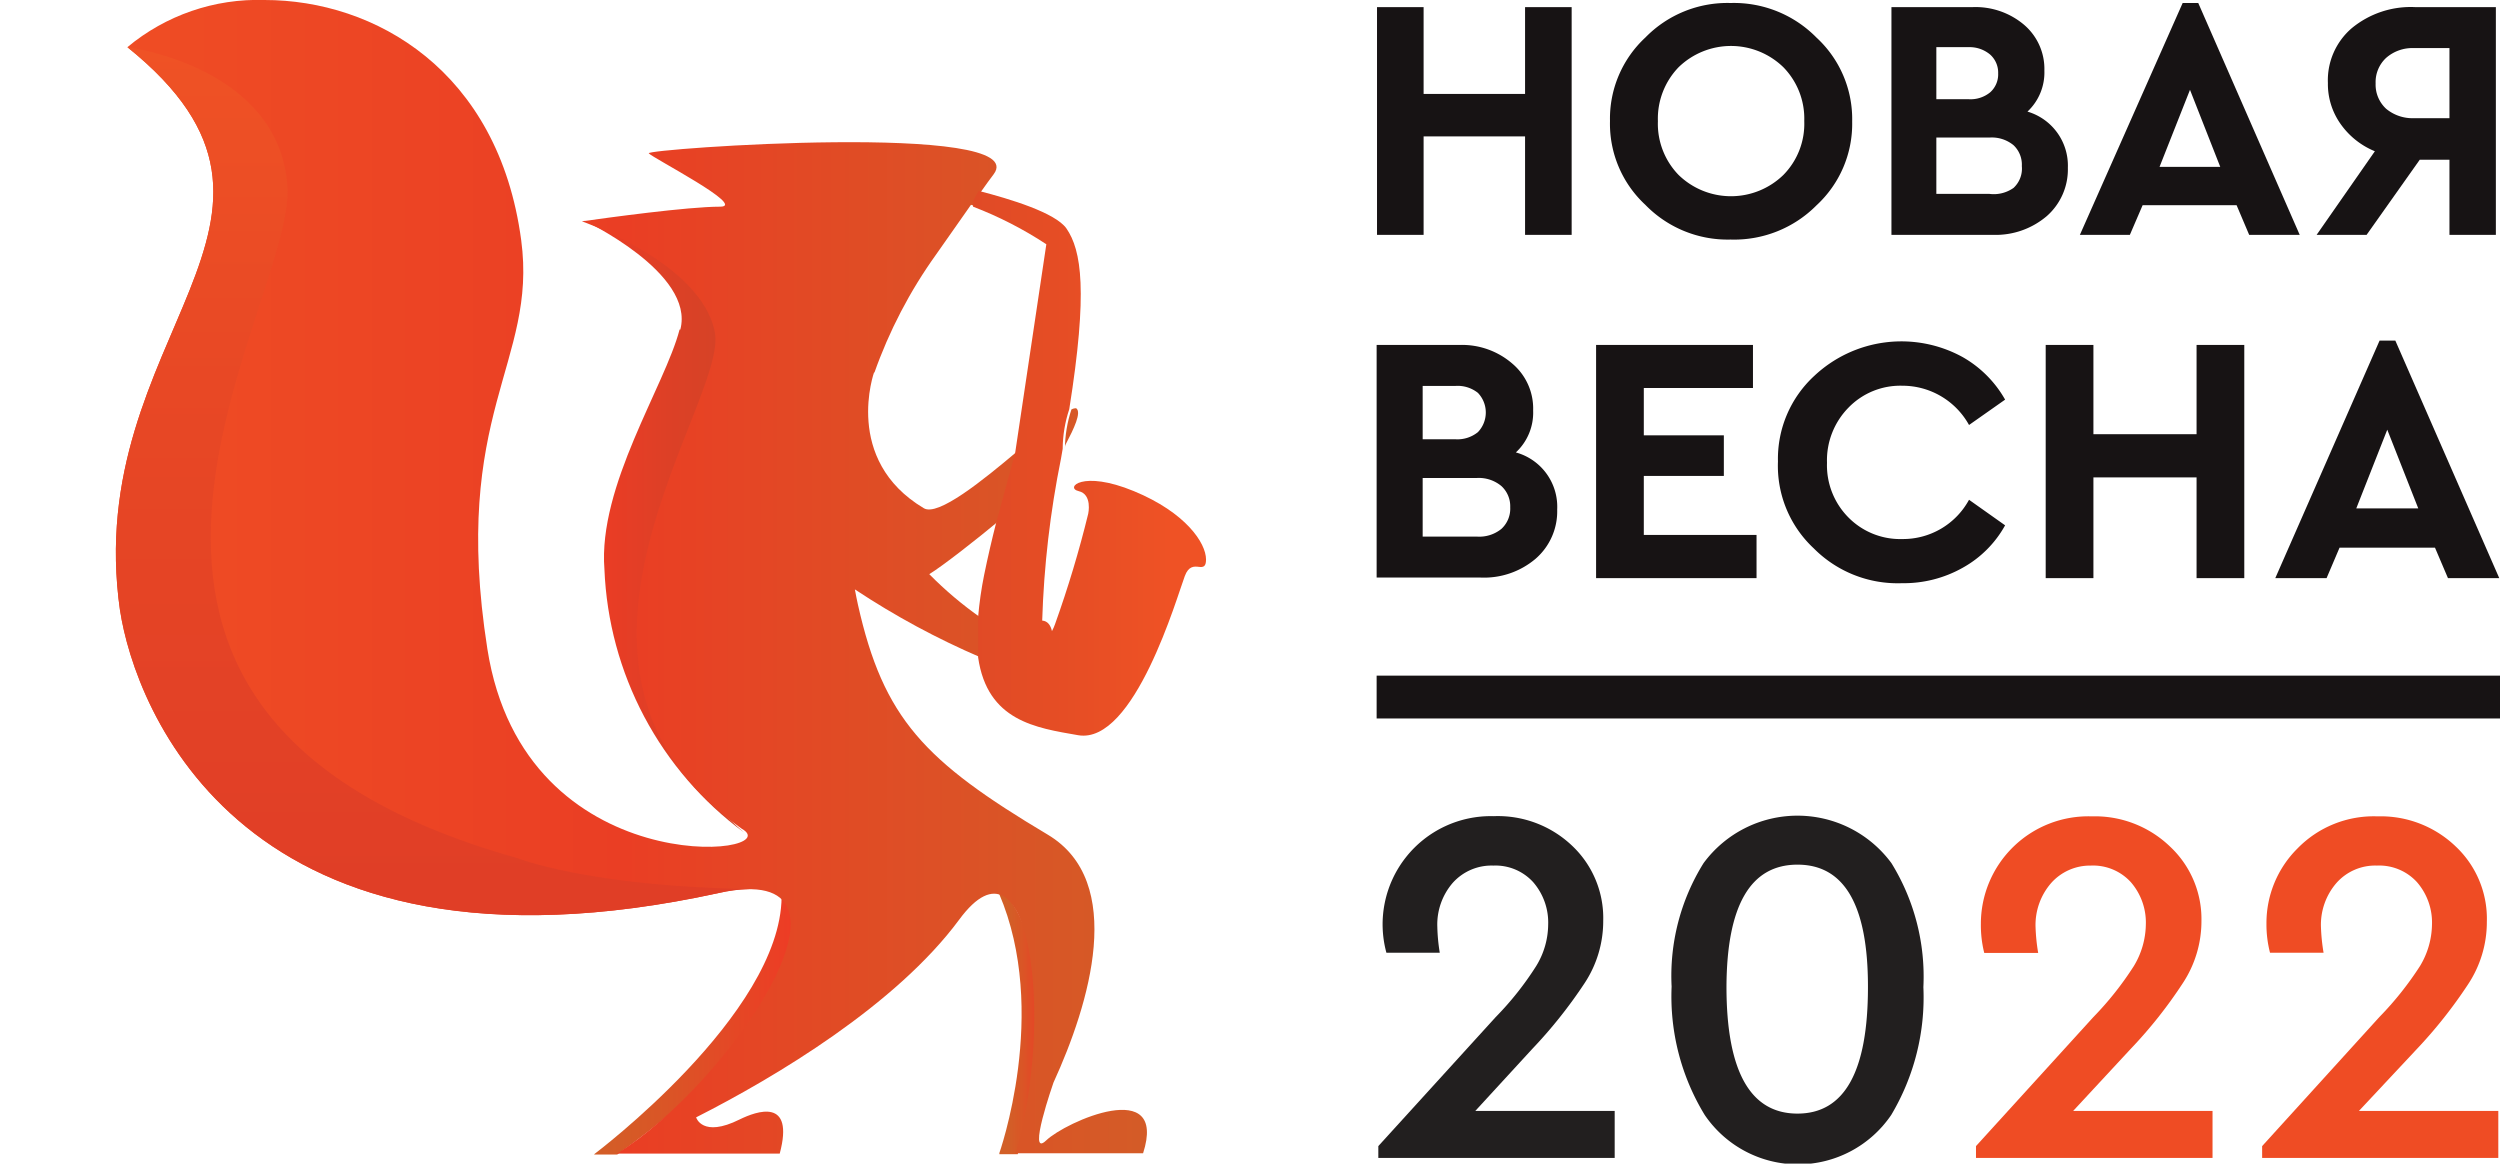<?xml version="1.0" encoding="UTF-8"?> <svg xmlns="http://www.w3.org/2000/svg" xmlns:xlink="http://www.w3.org/1999/xlink" viewBox="0 0 133.06 61.93"> <defs> <style>.cls-1{fill:none;}.cls-2{clip-path:url(#clip-path);}.cls-3{fill:url(#linear-gradient);}.cls-4{clip-path:url(#clip-path-2);}.cls-5{fill:url(#linear-gradient-2);}.cls-6{clip-path:url(#clip-path-3);}.cls-7{fill:url(#linear-gradient-3);}.cls-8{clip-path:url(#clip-path-4);}.cls-9{fill:url(#linear-gradient-4);}.cls-10{clip-path:url(#clip-path-5);}.cls-11{fill:url(#linear-gradient-5);}.cls-12{clip-path:url(#clip-path-6);}.cls-13{fill:url(#linear-gradient-6);}.cls-14{fill:#171314;}.cls-15{fill:#221f1f;}.cls-16{fill:#ef4c24;}</style> <clipPath id="clip-path" transform="translate(6.17 0)"> <path class="cls-1" d="M33.75,44.48l-.31-.23.31.23M30,17.54c-.78,3-4.35,8.32-4,12.76a18.32,18.32,0,0,0,7.42,14C31.9,43,25.36,37,29.5,25.61l2.16-5.74s3.34-4.66-6.74-8.13c0,0,5.91,2.79,5.12,5.8"></path> </clipPath> <linearGradient id="linear-gradient" x1="-366.18" y1="620.56" x2="-366" y2="620.56" gradientTransform="matrix(48.78, 0, 0, -48.78, 17893.51, 30299.5)" gradientUnits="userSpaceOnUse"> <stop offset="0" stop-color="#ee3b25"></stop> <stop offset="0.51" stop-color="#dd4026"></stop> <stop offset="1" stop-color="#d14427"></stop> </linearGradient> <clipPath id="clip-path-2" transform="translate(6.17 0)"> <path class="cls-1" d="M25.46,61.45h1.22c9.61-6.83,9.34-12,9.33-12.6a1.57,1.57,0,0,0-.58-1.1c-.06,6.25-10,13.7-10,13.7"></path> </clipPath> <linearGradient id="linear-gradient-2" x1="-366.85" y1="623.51" x2="-366.66" y2="623.51" gradientTransform="matrix(58.33, 0, 0, -58.33, 21429.76, 36423.82)" gradientUnits="userSpaceOnUse"> <stop offset="0" stop-color="#d25f27"></stop> <stop offset="0.37" stop-color="#da5526"></stop> <stop offset="1" stop-color="#ee3b25"></stop> <stop offset="1" stop-color="#ee3b25"></stop> </linearGradient> <clipPath id="clip-path-3" transform="translate(6.17 0)"> <path class="cls-1" d="M47,47.55c2.71,6.31,0,13.88,0,13.88h1c1.53-6.51,1.1-10.42.28-12.26-.56-1.26-.93-1.62-1.13-1.62H47"></path> </clipPath> <linearGradient id="linear-gradient-3" x1="-362.37" y1="613.15" x2="-362.19" y2="613.15" gradientTransform="matrix(11.32, 0, 0, -11.32, 4155.68, 6996.14)" xlink:href="#linear-gradient-2"></linearGradient> <clipPath id="clip-path-4" transform="translate(6.17 0)"> <path class="cls-1" d="M50.86,21.78a6.81,6.81,0,0,0-.35,2.11c0-.08,0-.17.05-.26.42-.8.85-1.69.55-1.9h-.06a.49.49,0,0,0-.19.06M.61,2.51c11.47,9.23-2.51,15.27-.39,30C1,37.62,6.71,53.07,32.08,47.53c8.74-1.91.61,10.16-5.42,13.87h0l-.09,0h8.76c.8-3-1.23-2.26-2.13-1.82-2,1-2.32-.11-2.32-.11,4.26-2.16,10.66-6,14-10.52,3.82-5.19,5.08,5.39,3,12.43t0,0l6.79,0c1.32-4.11-4.12-1.68-5.16-.68s.39-3.08.39-3.08h0c1.92-4.19,3.89-10.7-.31-13.2-6.56-3.91-8.74-6.17-10.1-12.25-.06-.27-.11-.53-.16-.8A42.3,42.3,0,0,0,46.05,35c-.06-1,0-1.39,0-2.11a19.83,19.83,0,0,1-2.76-2.33c.73-.45,2.52-1.85,3.78-2.9A23.1,23.1,0,0,0,48,24c-1.87,1.58-4.25,3.5-5,3.05-4.33-2.58-2.64-7.26-2.64-7.26l0,.07a25.22,25.22,0,0,1,3.29-6.31l1.86-2.65.15.05a6.21,6.21,0,0,1,.42-.8h0c.21-.3.43-.6.64-.88,2.1-2.81-18.55-1.35-18.36-1.11S33.61,11,32.16,11c-1.74,0-6,.59-7.36.78,0,0,6.4,2.22,7.08,5.93s-10.63,17.87,1.43,26.4c2.61,1.46-11.57,3-13.54-9.57s2.68-15.21,1.8-21.76C20.36,3.72,13.75,0,7.91,0A10.86,10.86,0,0,0,.61,2.51"></path> </clipPath> <linearGradient id="linear-gradient-4" x1="-369.01" y1="625.16" x2="-368.83" y2="625.16" gradientTransform="matrix(303.61, 0, 0, -303.61, 112041.82, 189835.78)" gradientUnits="userSpaceOnUse"> <stop offset="0" stop-color="#ef4d24"></stop> <stop offset="0.47" stop-color="#ea3e24"></stop> <stop offset="0.62" stop-color="#e34825"></stop> <stop offset="1" stop-color="#d25e27"></stop> </linearGradient> <clipPath id="clip-path-5" transform="translate(6.17 0)"> <path class="cls-1" d="M.22,32.47C1,37.63,6.71,53.06,32.08,47.53a7.49,7.49,0,0,1,1.62-.21c-8.54-.14-12.35-1.65-12.35-1.65C-6.17,37.93,9.58,16.31,9.13,9.91S.61,2.51.61,2.51c11.47,9.23-2.51,15.27-.39,30"></path> </clipPath> <linearGradient id="linear-gradient-5" x1="-370.67" y1="625.14" x2="-370.49" y2="625.14" gradientTransform="matrix(0, -255.35, -255.35, 0, 159650.35, -94603.61)" gradientUnits="userSpaceOnUse"> <stop offset="0" stop-color="#e03e26"></stop> <stop offset="0.6" stop-color="#e84825"></stop> <stop offset="1" stop-color="#ef5225"></stop> </linearGradient> <clipPath id="clip-path-6" transform="translate(6.17 0)"> <path class="cls-1" d="M45.62,11a20.29,20.29,0,0,1,3.9,2L47.86,24.11l-1,3.67c-.24.94-.46,1.89-.65,2.82a19.91,19.91,0,0,0-.32,2.23c0,.11,0,2.16,0,2.16.49,3.39,3.08,3.75,5.32,4.14,3,.52,5.28-7.42,5.68-8.47.2-.54.5-.52.74-.49s.39,0,.39-.39c0-.88-1.08-2.5-3.84-3.64s-3.68-.17-2.94,0,.51,1.2.51,1.2a58.75,58.75,0,0,1-1.76,5.86,2.5,2.5,0,0,1-.17.39c-.07-.31-.23-.54-.52-.56a51.43,51.43,0,0,1,1-8.62l.09-.52a6.81,6.81,0,0,1,.35-2.11h0c1-6.28.65-8.46-.15-9.62-.59-.84-3-1.57-4.67-2a6.21,6.21,0,0,0-.42.8"></path> </clipPath> <linearGradient id="linear-gradient-6" x1="-368.66" y1="621.93" x2="-368.48" y2="621.93" gradientTransform="matrix(69.03, 0, 0, -69.03, 25498.33, 42953.44)" gradientUnits="userSpaceOnUse"> <stop offset="0" stop-color="#de4926"></stop> <stop offset="0.62" stop-color="#e74e25"></stop> <stop offset="1" stop-color="#ef5225"></stop> </linearGradient> </defs> <g id="Layer_2" data-name="Layer 2"> <g id="Layer_1-2" data-name="Layer 1"> <g class="cls-2"> <rect class="cls-3" x="31.09" y="11.74" width="10.08" height="32.74"></rect> </g> <g class="cls-4"> <rect class="cls-5" x="31.63" y="47.75" width="10.83" height="13.7"></rect> </g> <g class="cls-6"> <rect class="cls-7" x="53.19" y="47.55" width="2.73" height="13.88"></rect> </g> <g class="cls-8"> <rect class="cls-9" x="4.27" width="57.94" height="61.77"></rect> </g> <g class="cls-10"> <rect class="cls-11" y="2.51" width="39.87" height="50.55"></rect> </g> <g class="cls-12"> <rect class="cls-13" x="51.79" y="10.17" width="12.49" height="29.48"></rect> </g> <rect class="cls-14" x="73.27" y="35.96" width="59.79" height="2.28"></rect> <path class="cls-15" d="M72.35,59.13h7.42v2.5H67.19V61l6.25-6.87a16.44,16.44,0,0,0,2.15-2.71,4.28,4.28,0,0,0,.64-2.2,3.28,3.28,0,0,0-.8-2.27,2.71,2.71,0,0,0-2.12-.88,2.77,2.77,0,0,0-2.16.92,3.39,3.39,0,0,0-.82,2.34,9.88,9.88,0,0,0,.13,1.38H67.62a5.76,5.76,0,0,1,5.71-7.27A5.73,5.73,0,0,1,77.49,45a5.29,5.29,0,0,1,1.67,4,6,6,0,0,1-1,3.34,25.26,25.26,0,0,1-2.77,3.48Z" transform="translate(6.17 0)"></path> <path class="cls-15" d="M82.8,52.51a11.35,11.35,0,0,1,1.7-6.57,6.21,6.21,0,0,1,10,0,11.49,11.49,0,0,1,1.7,6.6,12.22,12.22,0,0,1-1.71,6.8,6,6,0,0,1-9.93,0A12.11,12.11,0,0,1,82.8,52.51Zm10.45,0q0-6.49-3.75-6.49t-3.78,6.49c0,4.5,1.26,6.76,3.78,6.76S93.25,57,93.25,52.54Z" transform="translate(6.17 0)"></path> <path class="cls-16" d="M104.17,59.13h7.42v2.5H99V61l6.25-6.87a17,17,0,0,0,2.15-2.71,4.38,4.38,0,0,0,.64-2.2,3.28,3.28,0,0,0-.8-2.27,2.72,2.72,0,0,0-2.13-.88A2.77,2.77,0,0,0,103,47a3.4,3.4,0,0,0-.83,2.34,10.22,10.22,0,0,0,.14,1.38H99.44a6.05,6.05,0,0,1-.18-1.55,5.72,5.72,0,0,1,5.9-5.72,5.76,5.76,0,0,1,4.16,1.6A5.28,5.28,0,0,1,111,49a6,6,0,0,1-1,3.34,24.31,24.31,0,0,1-2.76,3.48Z" transform="translate(6.17 0)"></path> <path class="cls-16" d="M119.38,59.13h7.42v2.5H114.23V61l6.24-6.87a17.17,17.17,0,0,0,2.16-2.71,4.38,4.38,0,0,0,.64-2.2,3.28,3.28,0,0,0-.8-2.27,2.72,2.72,0,0,0-2.13-.88,2.75,2.75,0,0,0-2.15.92,3.4,3.4,0,0,0-.83,2.34,10.22,10.22,0,0,0,.14,1.38h-2.85a6,6,0,0,1-.19-1.55,5.59,5.59,0,0,1,1.65-4,5.66,5.66,0,0,1,4.26-1.71,5.76,5.76,0,0,1,4.16,1.6,5.28,5.28,0,0,1,1.66,4,6,6,0,0,1-1,3.34,25.05,25.05,0,0,1-2.76,3.48Z" transform="translate(6.17 0)"></path> <path class="cls-14" d="M67.12,12.5V.38H69.6V5H75V.38h2.48V12.5H75V7.26H69.6V12.5Z" transform="translate(6.17 0)"></path> <path class="cls-14" d="M79.52,6.44A5.89,5.89,0,0,1,81.4,2,6.1,6.1,0,0,1,85.94.16,6.16,6.16,0,0,1,90.51,2a5.9,5.9,0,0,1,1.9,4.47,5.9,5.9,0,0,1-1.9,4.46,6.17,6.17,0,0,1-4.57,1.82A6.11,6.11,0,0,1,81.4,10.9,5.88,5.88,0,0,1,79.52,6.44Zm10.34,0a3.91,3.91,0,0,0-1.11-2.86,4,4,0,0,0-5.58,0,3.94,3.94,0,0,0-1.1,2.87,3.91,3.91,0,0,0,1.1,2.86,4,4,0,0,0,5.58,0A3.88,3.88,0,0,0,89.86,6.44Z" transform="translate(6.17 0)"></path> <path class="cls-14" d="M103.89,8.93a3.31,3.31,0,0,1-1.12,2.57,4.2,4.2,0,0,1-2.87,1H94.5V.38h4.3a4,4,0,0,1,2.76.94,3.09,3.09,0,0,1,1.08,2.44,2.85,2.85,0,0,1-.9,2.18A3,3,0,0,1,103.89,8.93ZM98.6,2.51H96.89V5.28H98.6a1.65,1.65,0,0,0,1.16-.37,1.28,1.28,0,0,0,.42-1,1.29,1.29,0,0,0-.42-1A1.7,1.7,0,0,0,98.6,2.51Zm2.84,6.33A1.42,1.42,0,0,0,101,7.73a1.82,1.82,0,0,0-1.26-.41H96.89v3h2.83A1.82,1.82,0,0,0,101,10,1.4,1.4,0,0,0,101.44,8.84Z" transform="translate(6.17 0)"></path> <path class="cls-14" d="M113.54,12.5l-.67-1.58h-5l-.68,1.58h-2.66L110,.16h.83l5.4,12.34ZM112,8.88l-1.61-4.1-1.62,4.1Z" transform="translate(6.17 0)"></path> <path class="cls-14" d="M122.4.38h4.27V12.5H124.2v-4h-1.58l-2.83,4h-2.66l3.1-4.45a4.15,4.15,0,0,1-1.83-1.46,3.67,3.67,0,0,1-.67-2.17A3.65,3.65,0,0,1,119,1.5,4.93,4.93,0,0,1,122.4.38Zm1.8,5.91V2.56h-1.88a2.12,2.12,0,0,0-1.49.52,1.76,1.76,0,0,0-.56,1.36,1.75,1.75,0,0,0,.56,1.35,2.2,2.2,0,0,0,1.49.5Z" transform="translate(6.17 0)"></path> <path class="cls-14" d="M76.71,27.12a3.34,3.34,0,0,1-1.15,2.62,4.24,4.24,0,0,1-2.93,1H67.1V18.36h4.4a4.09,4.09,0,0,1,2.83,1,3.13,3.13,0,0,1,1.1,2.49,2.89,2.89,0,0,1-.92,2.23A3,3,0,0,1,76.71,27.12ZM71.3,20.54H69.55v2.84H71.3A1.73,1.73,0,0,0,72.49,23a1.51,1.51,0,0,0,0-2.09A1.73,1.73,0,0,0,71.3,20.54ZM74.21,27a1.46,1.46,0,0,0-.47-1.13,1.87,1.87,0,0,0-1.3-.43H69.55v3.12h2.89a1.86,1.86,0,0,0,1.3-.41A1.46,1.46,0,0,0,74.21,27Z" transform="translate(6.17 0)"></path> <path class="cls-14" d="M78.78,30.77V18.36h8.35v2.29H81.32v2.52h4.26v2.16H81.32v3.14h6v2.3Z" transform="translate(6.17 0)"></path> <path class="cls-14" d="M88.46,24.56A6,6,0,0,1,90.4,20a6.77,6.77,0,0,1,7.88-1,6,6,0,0,1,2.27,2.27l-1.92,1.35a4.05,4.05,0,0,0-3.55-2.09,3.84,3.84,0,0,0-2.87,1.17,4,4,0,0,0-1.14,2.93,3.94,3.94,0,0,0,1.14,2.91,3.87,3.87,0,0,0,2.87,1.15,4,4,0,0,0,3.55-2.09l1.92,1.36a5.78,5.78,0,0,1-2.26,2.26,6.39,6.39,0,0,1-3.23.82,6.29,6.29,0,0,1-4.69-1.85A6,6,0,0,1,88.46,24.56Z" transform="translate(6.17 0)"></path> <path class="cls-14" d="M102.71,30.77V18.36h2.54v4.75h5.49V18.36h2.54V30.77h-2.54V25.41h-5.49v5.36Z" transform="translate(6.17 0)"></path> <path class="cls-14" d="M124.12,30.77l-.69-1.62h-5.08l-.69,1.62h-2.73l5.55-12.64h.84l5.53,12.64Zm-1.58-3.71-1.65-4.19-1.65,4.19Z" transform="translate(6.17 0)"></path> </g> </g> </svg> 
